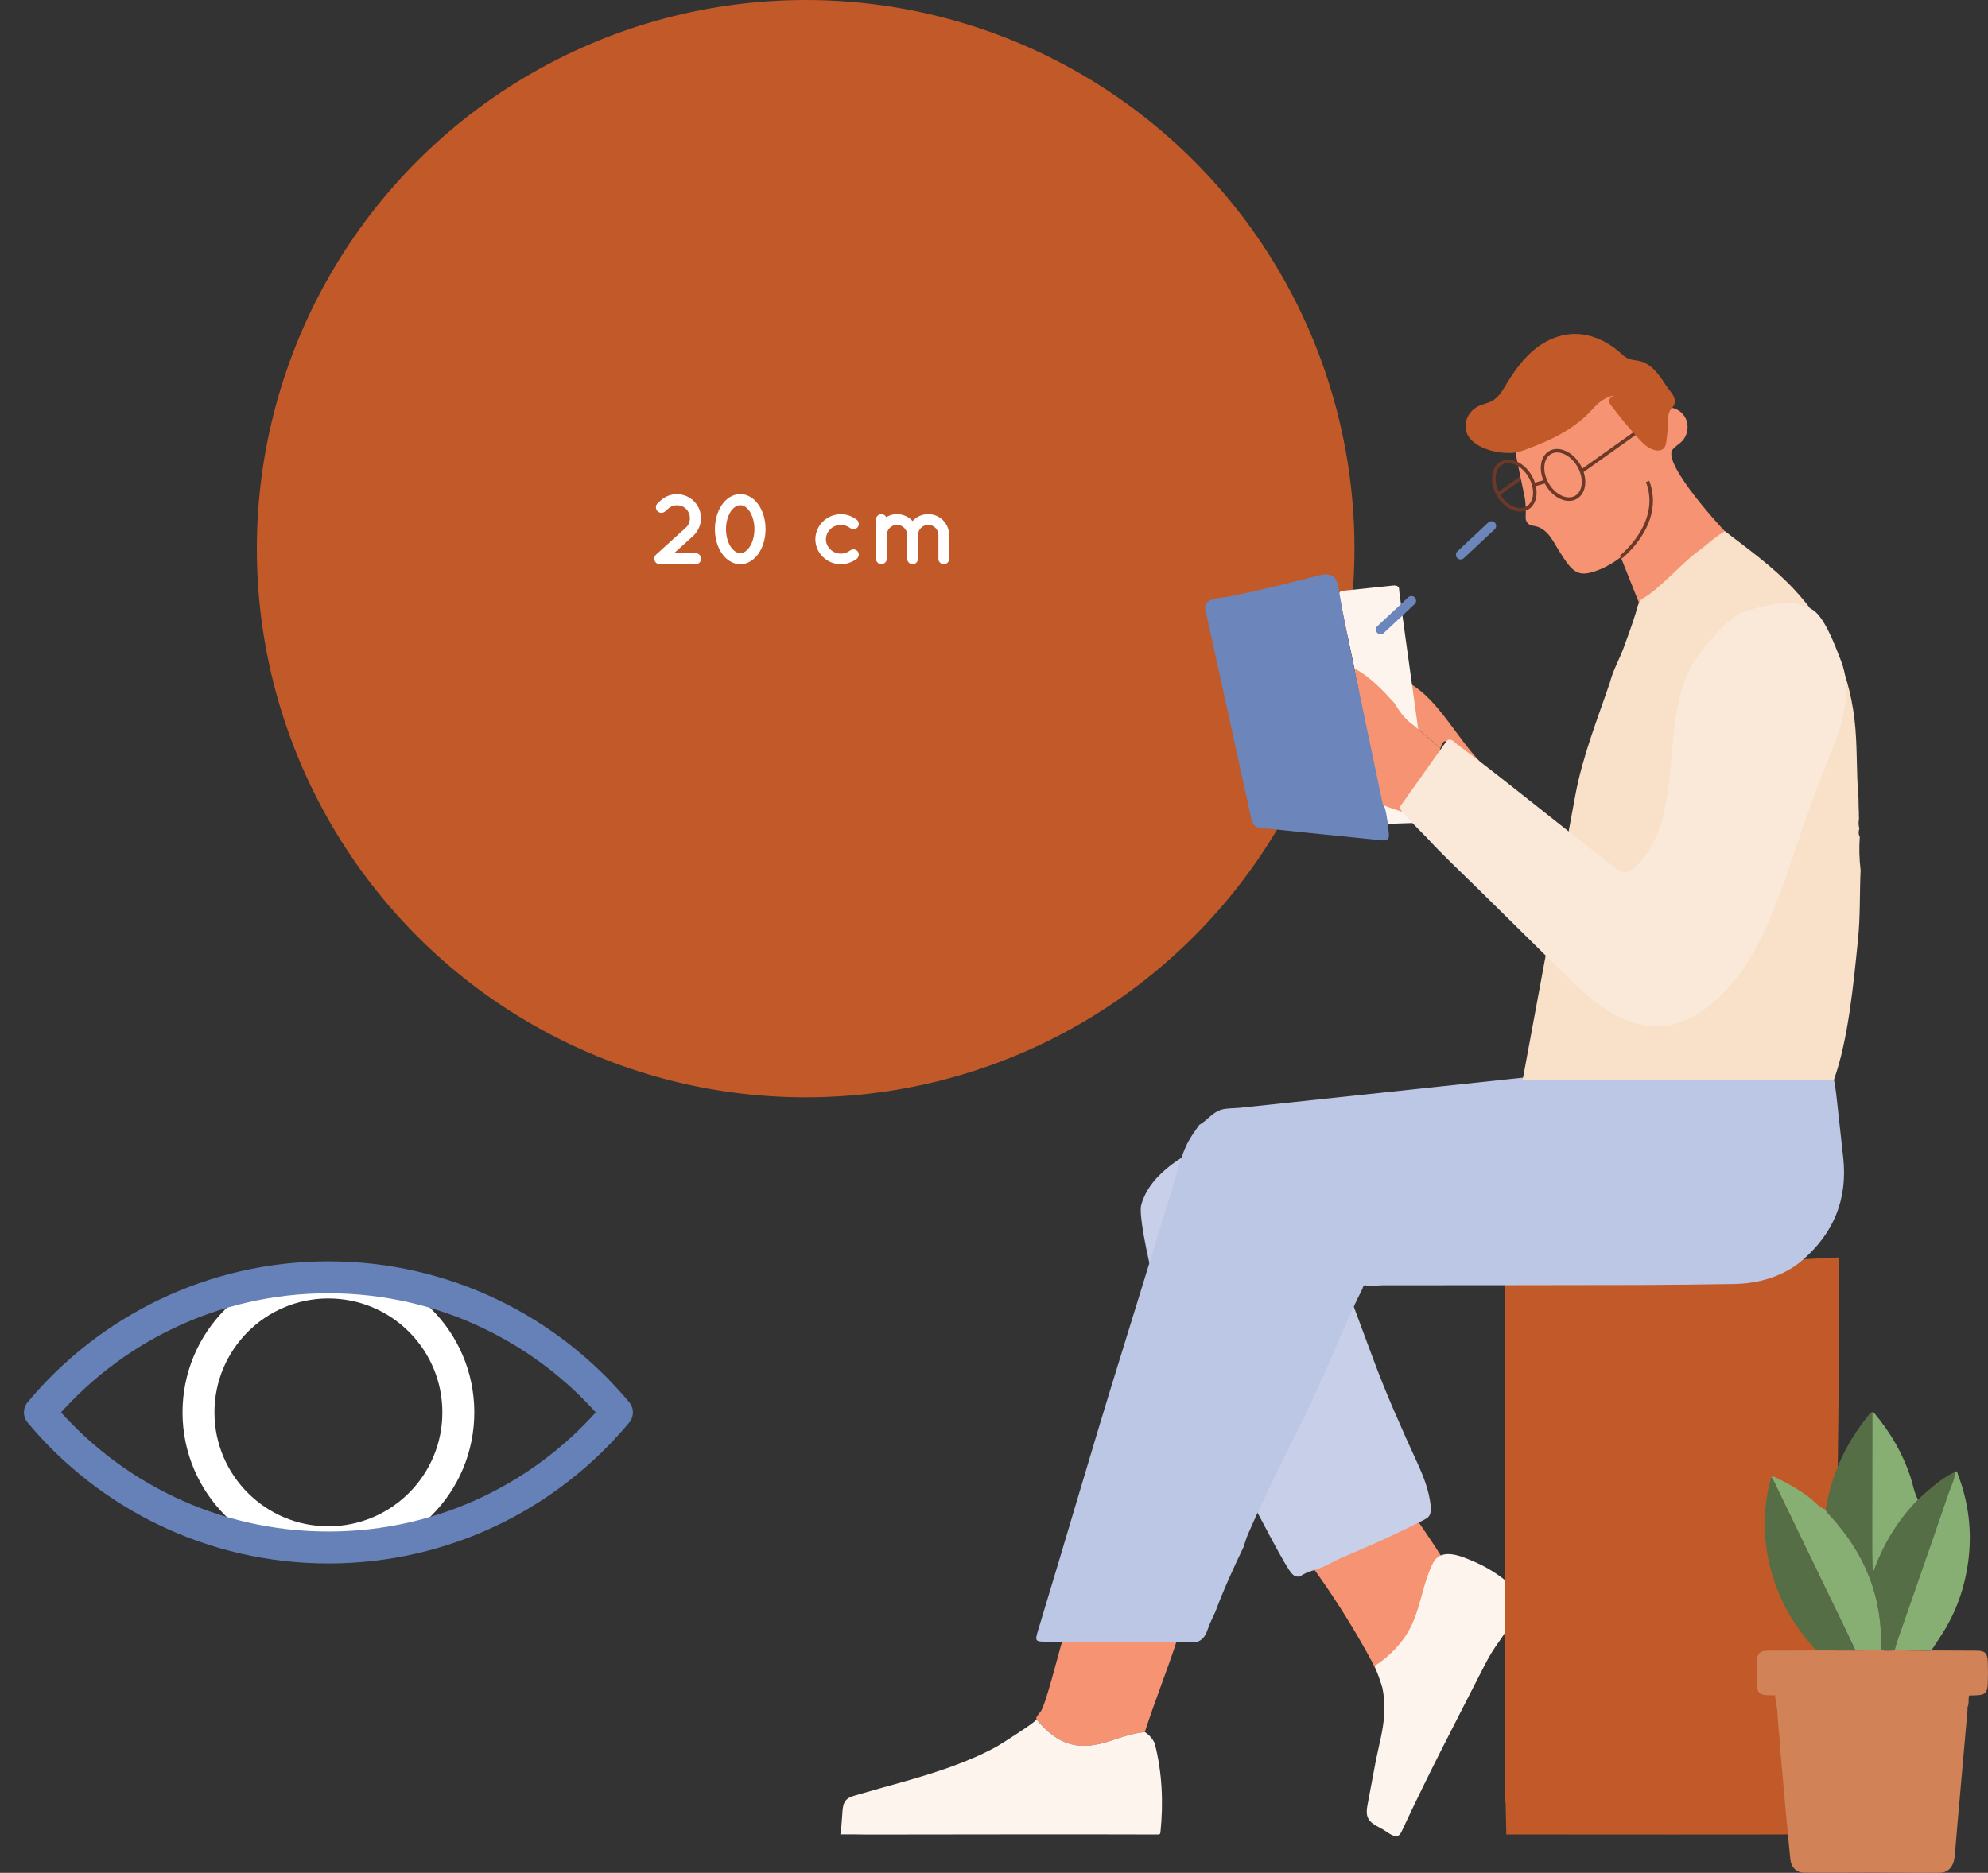 <?xml version="1.0" encoding="utf-8"?>
<!-- Generator: Adobe Illustrator 28.0.0, SVG Export Plug-In . SVG Version: 6.00 Build 0)  -->
<svg version="1.1" id="Layer_1" xmlns="http://www.w3.org/2000/svg" xmlns:xlink="http://www.w3.org/1999/xlink" x="0px" y="0px"
	 viewBox="0 0 710.48 669.5" style="enable-background:new 0 0 710.48 669.5;" xml:space="preserve">
<rect x="0" y="0" width="710.48" height="669.5" fill="#333333" stroke="none"/>
<style type="text/css">
	.st0{clip-path:url(#SVGID_00000146460923561535963820000017490343418694530194_);}
	
		.st1{clip-path:url(#SVGID_00000057828776481280188680000005872489531492356531_);fill:none;stroke:#FFFFFF;stroke-width:11.416;stroke-linecap:round;stroke-linejoin:round;stroke-miterlimit:10;}
	
		.st2{clip-path:url(#SVGID_00000057828776481280188680000005872489531492356531_);fill:none;stroke:#6581B8;stroke-width:11.416;stroke-linecap:round;stroke-linejoin:round;stroke-miterlimit:10;}
	.st3{fill:#C25928;}
	.st4{fill:#FFFFFF;}
	.st5{fill:#F69372;}
	.st6{fill:#FDF5ED;}
	.st7{fill:#C7CFE9;}
	.st8{fill:none;stroke:#6C3828;stroke-width:1.252;stroke-miterlimit:10;}
	.st9{fill:#BCC6E5;}
	.st10{fill:#F8E0C9;}
	.st11{fill:#FAE9D8;}
	.st12{fill:#6C85BA;}
	.st13{fill:#566E46;}
	.st14{fill:#87AF73;}
	.st15{fill:#D18357;}
	.st16{fill:none;stroke:#6C85BA;stroke-width:3.353;stroke-linecap:round;stroke-linejoin:round;}
</style>
<g>
	<g>
		<defs>
			<rect id="SVGID_1_" y="387.38" width="234.74" height="234.74"/>
		</defs>
		<clipPath id="SVGID_00000062176694059074353720000001618248825640978823_">
			<use xlink:href="#SVGID_1_"  style="overflow:visible;"/>
		</clipPath>
		<g style="clip-path:url(#SVGID_00000062176694059074353720000001618248825640978823_);">
			<defs>
				<rect id="SVGID_00000016035864708193887850000016297418793738405522_" y="387.38" width="234.74" height="234.74"/>
			</defs>
			<clipPath id="SVGID_00000159453195061112521420000015149272398021544601_">
				<use xlink:href="#SVGID_00000016035864708193887850000016297418793738405522_"  style="overflow:visible;"/>
			</clipPath>
			
				<ellipse transform="matrix(1 -2.577314e-03 2.577314e-03 1 -1.301 0.304)" style="clip-path:url(#SVGID_00000159453195061112521420000015149272398021544601_);fill:none;stroke:#FFFFFF;stroke-width:11.416;stroke-linecap:round;stroke-linejoin:round;stroke-miterlimit:10;" cx="117.37" cy="504.89" rx="46.43" ry="46.43"/>
			
				<path style="clip-path:url(#SVGID_00000159453195061112521420000015149272398021544601_);fill:none;stroke:#6581B8;stroke-width:11.416;stroke-linecap:round;stroke-linejoin:round;stroke-miterlimit:10;" d="
				M117.37,456.61c-41.44,0-78.48,18.78-103.11,48.29c24.63,29.5,61.67,48.29,103.11,48.29s78.48-18.78,103.11-48.29
				C195.85,475.39,158.81,456.61,117.37,456.61z"/>
		</g>
	</g>
</g>
<circle class="st3" cx="287.93" cy="196.14" r="196.14"/>
<g>
	<g>
		<path class="st4" d="M250.55,199.73c0,1.11-0.86,1.97-1.97,1.97H235.9c0,0,0,0-0.04,0h-0.04c-0.54,0-1.11-0.21-1.47-0.64
			c-0.75-0.82-0.68-2.04,0.11-2.79l10.6-9.59c1.04-0.93,1.5-2.15,1.5-3.44c0-1.15-0.39-2.22-1.18-3.11c-0.93-1.04-2.18-1.5-3.44-1.5
			c-1.11,0-2.22,0.39-3.12,1.18l-1.11,1c-0.82,0.75-2.04,0.68-2.79-0.14c-0.71-0.82-0.68-2.04,0.14-2.79l1.11-1
			c1.61-1.5,3.72-2.22,5.76-2.22c2.33,0,4.69,0.97,6.37,2.83c1.5,1.61,2.22,3.72,2.22,5.76c0,2.33-0.97,4.69-2.83,6.37l-6.77,6.12
			h7.62C249.69,197.73,250.55,198.62,250.55,199.73z"/>
		<path class="st4" d="M255.49,189.17c0.04-3.29,0.86-6.26,2.43-8.56c1.5-2.29,3.83-3.97,6.66-3.97c2.76,0,5.12,1.68,6.62,3.97
			c1.54,2.29,2.4,5.26,2.4,8.56c0,3.26-0.86,6.26-2.4,8.56c-1.5,2.26-3.87,3.97-6.62,3.97c-2.83,0-5.15-1.72-6.66-3.97
			C256.35,195.44,255.53,192.43,255.49,189.17z M269.63,189.17c0-2.58-0.71-4.83-1.72-6.37c-1.04-1.5-2.22-2.22-3.33-2.18
			c-1.11-0.04-2.33,0.68-3.4,2.18c-1,1.54-1.72,3.79-1.72,6.37c0,2.54,0.72,4.83,1.72,6.34c1.07,1.54,2.29,2.22,3.4,2.22
			s2.29-0.68,3.33-2.22C268.91,194.01,269.63,191.72,269.63,189.17z"/>
		<path class="st4" d="M291.4,192.79c0-4.98,4.15-8.95,9.09-8.98c2.15,0,4.15,0.79,5.69,1.97c0.82,0.64,0.97,1.86,0.39,2.65
			c-0.72,0.86-1.86,1-2.69,0.36c-0.93-0.68-2.08-1.15-3.4-1.15c-2.9,0-5.3,2.4-5.3,5.15s2.4,5.12,5.3,5.12
			c1.29,0,2.47-0.47,3.4-1.15c0.79-0.61,1.97-0.47,2.69,0.39c0.57,0.79,0.43,1.93-0.39,2.65c-1.54,1.11-3.54,1.9-5.69,1.9
			C295.55,201.7,291.4,197.69,291.4,192.79z"/>
		<path class="st4" d="M328.06,191.21c0,0.04,0,0.07,0,0.11v8.48c0,1.04-0.86,1.9-1.9,1.9c-1,0-1.93-0.86-1.93-1.9v-8.48
			c0-0.04,0-0.07,0-0.11c-0.04-1.97-1.68-3.58-3.69-3.58c-1.97,0-3.62,1.65-3.62,3.69v8.48c0,0.07-0.04,0.18-0.04,0.25
			c0,0.04,0,0.11,0,0.11c-0.04,0.07-0.04,0.14-0.11,0.21c0,0.04,0,0.11,0,0.18c-0.32,0.64-1.04,1.15-1.79,1.15
			c-0.14,0-0.25-0.04-0.36-0.04c-0.86-0.21-1.54-0.93-1.54-1.86v-8.48c0-0.04,0-0.04,0-0.04v-5.55c0-1.11,0.86-1.93,1.9-1.93
			c0.75,0,1.43,0.39,1.72,1.07c1.14-0.68,2.47-1.07,3.83-1.07c2.25,0,4.26,0.93,5.62,2.47c1.33-1.54,3.37-2.47,5.62-2.47
			c4.12,0,7.45,3.36,7.45,7.52v8.48c0,1.04-0.86,1.9-1.9,1.9c-1.04,0-1.93-0.86-1.93-1.9v-8.48c0-2.04-1.65-3.69-3.62-3.69
			C329.74,187.63,328.13,189.25,328.06,191.21z"/>
	</g>
</g>
<g>
	<path class="st5" d="M514.78,267.45c0.49-1.5,1.14-2.77,1.93-2.43c3.8,0.96,7.6,6.05,12.18,7.21
		c-8.34-8.69-14.93-21.99-24.77-27.74c-1.57-0.93-3.15-1.83-4.69-2.8c-0.96-0.6-1.89-0.82-2.85-0.1c-1.01,0.75-0.9,1.78-0.53,2.79
		c0.87,2.38,2.08,4.56,3.96,6.3c2.07,2.62,4.86,4.81,5.18,8.56"/>
	<path class="st5" d="M379.91,585.63c-1.71,5.68-6.33,24.46-8.12,26.38c-0.54,0.57-0.95,1.27-1.42,1.91
		c0.01,0.24,0.02,0.48,0.03,0.72c7.99,9.47,15.26,11.52,26.94,7.54c3.86-1.32,7.72-2.57,11.8-3.01c3.38-10.59,8.32-22.88,11.7-33.47
		C404.99,585.24,395.75,585.48,379.91,585.63z"/>
	<path class="st5" d="M496.07,602.12c0.76,0.29,1.61,0.37,2.59,0.14c3.26-0.75,5.6-3.98,8.59-5.32c2.42-1.07,5.01-1.89,7.06-3.55
		c2.15-1.74,3.53-4.28,4.33-6.93c1.09-3.61,0.64-7.7,2.12-11.17c0.16-0.38,2.81-4.04,2.98-3.7c-6.43-13.32-15.49-25.36-23.69-37.62
		c0-0.01-17.51,6.27-19.15,6.81c-4.16,1.35-8.5,2.22-12.48,4.1c-1.4,0.66-4.38,1.92-5.07,3.44c-1.21,2.68,1.54,6.25,3.02,8.23
		c5.89,7.86,11.39,16,16.48,24.41c2.6,4.29,5.09,8.65,7.47,13.07C491.69,596.56,493.11,600.98,496.07,602.12z"/>
	<path class="st6" d="M512.07,558.89c-4.17,8.4-4.4,17.97-9.81,26.03c-2.88,4.28-6.71,7.89-11.06,10.67c0.25-0.16,2.7,7.1,2.83,7.72
		c0.66,3.13,0.83,6.36,0.66,9.55c-0.31,5.68-1.89,11.01-2.99,16.55c-1.04,5.27-1.95,10.62-2.99,15.91
		c-0.67,3.41-0.15,5.44,2.93,7.24c0.89,0.52,1.87,1.01,2.82,1.55c1.36,0.77,4.07,3.25,5.64,1.81c0.45-0.41,0.71-0.98,0.97-1.53
		c9.28-20,19.53-39.55,29.54-59.18c3.99-7.83,5.75-8.22,9.78-16.03c1.13-2.18,2.26-4.36,3.42-6.54c0.23-0.43,0.46-0.9,0.35-1.37
		c-0.07-0.32-0.29-0.59-0.51-0.84c-4.54-5.21-10.29-9.36-16.64-12.09C522.47,556.38,515.04,552.91,512.07,558.89z"/>
	<path class="st7" d="M506.52,522.94c-5.64-12.32-11.16-24.7-15.86-37.42c-4.75-12.84-9.49-25.68-14.49-38.43
		c-0.38-0.97-0.52-1.41-0.81-2.24c-1.62-4.68-2.98-9.48-4.6-14.18c-0.5-1.45-4.39-14.75-5.33-14.75c-2.39-6.7-5.45-13.62-13.79-12.9
		c-5.74,0.49-11.43,2.3-16.74,4.47c-10.33,4.21-23.94,11.64-27.06,23.34c-1.67,6.26,10.14,53,15.95,62.56
		c4.12,4.36,33.72,64.7,37.83,69.06c0.62,0.66,1.25,1.3,2.84,1.14c1.55-1,3.2-1.77,4.98-2.23c3.33-0.86,6.77-3.05,9.94-4.43
		c3.36-1.46,6.72-2.9,10.07-4.37c6.56-2.87,12.99-5.96,19.38-9.2c0.61-0.31,1.23-0.63,1.69-1.14c0.92-1.04,0.92-2.58,0.78-3.96
		C510.75,532.86,508.77,527.85,506.52,522.94z"/>
	<path class="st3" d="M537.92,455.39c39.46-1.95,79.17-3.9,119.42-5.89c0,68.73-1.77,137.47-1.99,206.22
		c-39,0.17-78.01,0.06-117.02,0.06c-0.08-3.9-0.17-7.81-0.25-11.71c0,0.15-0.12,0.24-0.16,0.37V455.39z"/>
	<line class="st8" x1="535.18" y1="176.82" x2="554.95" y2="162.75"/>
	<path class="st5" d="M554.99,152.96c1.6-0.87,16.67-12.51,16.15-12.79c0.76,0.42,0.93,0.22,0.55-0.53
		c1.01-0.72,2.02-1.45,3.03-2.17c2.68,4.18,6.16,9.68,9.48,14.06c1.93,2.54,4.13,4.86,6.33,7.17c5.3,5.58,4.82-13.02,5.74-13.02
		c2.68-0.01,5.14,1.57,6.26,4.09c1.19,2.67,0.55,6.04-1.52,8.09c-1.04,1.02-2.38,1.73-3.26,2.89c-3.83,5.01,18.25,29.18,22.47,33.03
		c2.17,1.98,4.5,3.81,6.95,5.43c1.61,2.34,3.13,4.73,4.42,7.22c-7.31,8.17-19.96,16.8-32.52,21.42c0,0-7.42,2.43-7.42,2.43
		l-12.41-31.09c-2.8,2.13-5.83,3.91-9.26,5.05c-4.69,1.55-6.99,0.95-9.96-3.04c-1.85-2.48-3.36-5.21-4.99-7.84
		c-1.69-2.73-3.72-4.96-7.14-5.41c-1.45-0.19-2.36-1.04-2.65-2.51l0.11-0.16l-0.11-0.16c0.08-2.7,0.13-5.13-0.43-7.8
		c-0.88-4.19-1.75-8.39-2.62-12.58c-0.15-0.63-0.24-1.2-0.29-1.72C541.25,155.87,548.82,156.32,554.99,152.96z"/>
	<path class="st9" d="M654.12,380.7c0.98,3.36,1.71,6.74,2.13,10.51c0.84,7.52,1.66,15.04,2.48,22.55
		c1.66,15.06-3.47,27.34-14.98,37.08c-1.55,1.31-3.2,2.4-4.92,3.35c-5.83,3.22-12.45,4.72-19.1,4.81
		c-11.07,0.15-22.14,0.32-33.21,0.35c-30.75,0.09-61.5,0.06-92.24,0.1c-1.25,0-2.49,0.16-3.74,0.25c-0.54-0.01-1.08-0.02-1.62-0.03
		c-1.05-0.41-1.78-0.21-1.98,1.02c-0.11,0.21-0.21,0.42-0.32,0.62c-4.76,9.37-8.65,19.13-12.9,28.74
		c-11.36,25.72-16.44,32.67-27.72,58.42c-0.64,1.46-1.04,3.01-1.56,4.52c-3.64,7.6-7.14,15.27-10.09,23.18
		c-0.95,2.16-2.08,4.26-2.81,6.49c-1,3.06-2.8,4.72-6.11,4.45c-15.84-0.45-31.68-0.21-47.53-0.06c-1.25-0.06-2.51-0.15-3.76-0.17
		c-4.24-0.05-4.37-0.08-3.09-4.27c9.89-32.47,19.28-65.1,29.36-97.51c6.33-20.36,12.54-40.77,18.83-61.14
		c1.78-5.76,2.93-11.76,6.1-17.01c1-1.66,2.16-3.22,3.25-4.82c2.76-1.52,4.6-4.36,7.7-5.38c2.05-0.67,4.78-0.51,6.91-0.74
		c6.26-0.67,12.52-1.34,18.79-2c20.05-2.14,40.1-4.28,60.15-6.42c22.8-2.43,45.61-4.87,68.41-7.3c16.82-1.79,33.64-3.59,50.45-5.38
		c3.58-0.38,7.2-0.73,10.76-1.16C652.67,376.12,653.45,378.4,654.12,380.7z"/>
	<path class="st10" d="M655.43,385.95c5.16-14.43,7.03-34.78,8.58-50.01c0.86-8.28,0.56-16.59,0.94-24.9
		c-0.48-3.94-0.58-7.9-0.3-11.89c-0.56-0.99-0.46-2.01-0.13-3.05c-0.43-1.14-0.3-2.31-0.15-3.51c0-0.23-0.03-0.48-0.03-0.71
		c0-0.66,0-1.35-0.03-2.01c0-0.25-0.03-0.51-0.05-0.76c-0.03-1.37-0.05-2.77-0.08-4.14c-0.84-9.35-0.3-18.75-1.45-28.08
		c-2.16-17.89-9.43-33.36-21.75-46.43c-7.34-7.8-16.03-14.05-24.52-20.56c-3.58,1.98-6.45,4.93-9.76,7.29
		c-5.41,3.89-13.85,13.67-19.77,16.85c-1.35,0.74-1.91,3.56-2.39,5.26c-1.35,4.24-2.85,8.49-4.42,12.65
		c-1.5,3.94-3.74,7.9-4.75,11.99c-4.47,13.14-9.76,26.38-12.32,40.07l-18.86,101.92H655.43z M634.18,280.92
		c0.01,0.01-0.01,0.03,0,0.04C634.06,280.93,634.04,280.92,634.18,280.92z"/>
	<ellipse transform="matrix(0.866 -0.5 0.5 0.866 -10.052 302.056)" class="st8" cx="558.62" cy="169.79" rx="6.56" ry="9.25"/>
	<ellipse transform="matrix(0.866 -0.5 0.5 0.866 -14.296 293.864)" class="st8" cx="541.21" cy="173.61" rx="6.56" ry="9.25"/>
	<path class="st8" d="M579.23,199.17c0,0,15.33-11.89,9.6-27.08"/>
	<line class="st8" x1="565.09" y1="168.58" x2="584.87" y2="154.5"/>
	<path class="st3" d="M586.25,157.46c1.34,1.44,2.81,2.76,4.74,3.35c0.87,0.27,1.83,0.37,2.69,0.06c1.69-0.6,1.77-2.51,1.97-4.02
		c0.29-2.16,0.46-4.33,0.51-6.5c0.03-1.18,0.03-2.41,0.61-3.44c0.39-0.69,1.02-1.23,1.4-1.93c1.49-2.69-1.44-5.12-2.74-7.16
		c-1.29-2.03-2.67-4.1-4.4-5.79c-1.6-1.57-3.61-2.81-5.83-3.11c-2.49-0.34-3.77-0.6-5.68-2.39c-3.56-3.35-8.16-5.93-12.99-6.82
		c-5.99-1.1-11.96,0.68-16.83,4.23c-2.58,1.88-4.84,4.18-6.8,6.69c-1.95,2.49-3.59,5.04-5.19,7.76c-1.19,2.02-2.63,4.01-4.72,5.09
		c-1.4,0.72-3,0.98-4.43,1.63c-2.51,1.14-4.43,3.58-4.75,6.31c-0.87,7.4,8.89,10.37,14.61,10.49c0.96,0.02,1.93,0.04,2.88-0.1
		c2.51-0.35,5.01-1.5,7.36-2.41c2.56-1,5.07-2.1,7.5-3.37c4.74-2.47,9.2-5.58,12.79-9.56c2.19-2.42,4-3.97,7.13-4.98
		c0.12-0.04,0.25-0.02,0.35,0.06c-0.27,0.17-0.66,0.42-0.91,0.72c-1.12,1.35,0.24,2.68,1.07,3.7c1.23,1.5,2.37,3.08,3.6,4.58
		c1.7,2.06,3.49,4.04,5.25,6.04C585.72,156.88,585.98,157.17,586.25,157.46z"/>
	<line class="st8" x1="552.44" y1="172.09" x2="548.14" y2="173.32"/>
	<path class="st6" d="M300.66,653.34c0.19-1.93,0.26-3.88,0.43-5.8c0.12-1.36,0.28-2.8,1.13-3.86c0.87-1.07,2.27-1.52,3.59-1.91
		c11.53-3.41,23.25-6.23,34.55-10.36c5.43-1.98,10.75-4.27,15.83-7.04c1.27-0.69,14.66-9.19,14.2-9.73
		c7.99,9.47,15.26,11.52,26.94,7.54c3.86-1.32,7.72-2.57,11.8-3.01c1.64,1.05,2.74,2.36,3.51,3.91c0,0,0.03,0.11,0.07,0.28
		c2.64,10.22,3.11,21.09,2.02,31.6c-0.03,0.25-0.07,0.52-0.26,0.68c-0.17,0.14-0.42,0.15-0.64,0.15
		c-34.68-0.12-69.36,0.01-104.04,0.02c-0.81,0-9.45-0.17-9.47,0C300.47,654.99,300.58,654.17,300.66,653.34z"/>
	<path class="st6" d="M511.39,293.98c-1.33-10.93-9.94-71.35-11.28-82.28c-0.02-0.26-0.04-0.52-0.06-0.78
		c-0.03-0.26-0.06-0.52-0.09-0.78c-0.56-0.95-1.41-0.89-2.36-0.79c-5.6,0.61-11.21,1.17-16.82,1.76c-1.11,0.12-2.39,0.04-2.22,1.77
		c1.59,7.55,3.17,15.1,4.78,22.65c0.26,1.21,12.25,57.79,12.59,58.98"/>
	<path class="st5" d="M505.17,259.25c-3.01-2.05-5.02-4.92-6.85-7.94c-4.18-4.61-8.43-9.14-13.96-12.2
		c-0.33,2.89,1.27,5.52,1.15,8.39c-0.96,0.81-1.75-0.01-2.51-0.29c-8.22-3.08-16.4-6.24-24.6-9.37c-1.04-0.4-2.27-0.78-3.21-0.19
		c-2.33,1.44,0.46,3.67,1.75,4.37c3.96,2.16,8.06,4.34,11.74,6.95c-0.58,1.19-2.02,0.28-2.97-0.19c-3.37-1.68-6.82-3.16-10.34-4.49
		c-1.25-0.47-4.81-1.83-5.58-0.11c-1.28,2.87,9.07,7.15,10.95,8.07c1.51,0.74,3.28,1.47,4.27,2.88c-3.07,2.26-8.24-4.39-11.69-4.22
		c-4.52,0.22,0.35,4.97,1.86,5.95c3.37,2.2,8.15,4.32,10.83,7.25c0.34,0.37-3.03-0.45-3.12-0.49c-1.54-0.58-7.59-4.45-8.05-0.62
		c-0.18,1.54,1.29,2.7,2.6,3.53c11.96,7.61,23.73,15.5,36.76,21.21c2.73,1.2,5.71,2,8.52,2.98c1.19,0.42,3.19,1.59,4.44,1.55
		c1.34-0.05,1.27-1.48,1.59-2.66c1.68-6.1,3.35-12.2,5.03-18.3c0.16-0.58,0.5-2.34,0.99-3.85"/>
	<path class="st11" d="M647.02,217.59c-5.84-2.25-6.38-2.77-12.85-1.6c-4.24,0.77-8.5,1.67-12.43,3.43
		c-5.22,2.33-15.41,14.69-17.9,19.81c-5.4,11.09-5.74,23.84-6.89,36.12c-1.14,12.14-3.18,25.38-12.3,34.29
		c-1.99,1.94-3.98,3.12-6.41,1.29c-15.07-11.34-42.36-33.73-57.56-44.91c-0.68-0.5-1.26-1.32-2.12-1.55
		c-1.31-0.36-1.66,0.56-2.31,1.48c-1.75,2.49-3.52,4.97-5.29,7.45c-3.58,5.04-7.16,10.09-10.74,15.13
		c-0.57,0.86,8.72,9.86,9.56,10.78c5.92,6.45,12.37,12.44,18.61,18.59c10.68,10.53,21.35,21.05,32.03,31.58
		c12.86,12.68,28.48,24.06,46.32,12.91c11.14-6.96,18.84-18.37,24.27-30.33c5.77-12.73,9.74-26.29,14.37-39.46
		c3.14-8.91,6.67-17.63,10.13-26.45c3.58-9.11,6.16-20.46,2.44-29.93C655.77,230.66,651.69,219.39,647.02,217.59z"/>
	<path class="st12" d="M485.45,245.87c-1.52-7.43-3.15-14.84-4.63-22.28c-0.74-3.72-1.41-7.46-2.08-11.2
		c-0.44-2.44-0.56-6.23-3.57-6.92c-1.65-0.37-3.37,0.07-5,0.5c-6.77,1.79-13.58,3.46-20.41,5.01c-3.5,0.8-7.01,1.56-10.52,2.29
		c-2.22,0.46-7.69,0.37-8.47,3.09c-0.19,0.67-0.04,1.39,0.11,2.07c5.37,24.33,10.73,48.66,16.03,73c0.48,2.2,0.85,4.26,3.39,4.51
		c14.53,1.48,29.05,3.02,43.58,4.45c0.66,0.07,1.4,0.11,1.92-0.3c0.7-0.56,0.65-1.62,0.51-2.51c-0.2-1.28-0.81-9.31-2.09-9.88"/>
</g>
<g>
	<g>
		<path class="st13" d="M698.6,526.22c-4.19,1.95-7.63,4.94-11.07,7.93c-0.72,0.63-1.38,1.32-2.07,1.98
			c-7.42,7.52-12.67,16.4-16.16,26.39c-0.22-4.39-0.23-8.69-0.22-12.99c0.02-14.92,0.04-29.85,0.06-44.77
			c-0.88,0.23-1.23,1.04-1.73,1.65c-7.91,9.76-12.87,20.85-14.96,33.23c0.11,0.9,0.79,1.41,1.35,2
			c12.81,13.55,19.13,29.59,18.47,48.31c1.62,0.18,3.24,0.22,4.86-0.02c0.27-0.99,0.49-1.99,0.82-2.96
			c1.67-4.85,3.38-9.69,5.06-14.53c4.5-12.92,9.03-25.84,13.44-38.79C697.28,531.22,698.62,528.9,698.6,526.22z"/>
		<path class="st14" d="M672.26,589.95c0.67-18.72-5.66-34.76-18.47-48.31c-0.56-0.59-1.24-1.1-1.35-2
			c-2.35-0.74-3.77-2.77-5.62-4.17c-3.82-2.91-7.93-5.27-12.23-7.34c-0.91-0.44-0.93-0.41-1.68,0.15c0.58,0.06,0.71,0.52,0.92,0.96
			c6.98,14.47,13.99,28.93,20.97,43.4c2.79,5.79,5.54,11.6,8.31,17.4C666.17,590,669.21,589.97,672.26,589.95z"/>
		<path class="st13" d="M663.12,590.03c-2.77-5.8-5.51-11.61-8.31-17.4c-6.98-14.47-13.99-28.93-20.97-43.4
			c-0.21-0.44-0.34-0.9-0.92-0.96c-3.94,14.66-2.6,28.88,3.42,42.75c3.09,7.12,7.6,13.27,12.74,19.01
			C653.76,590.03,658.44,590.03,663.12,590.03z"/>
		<path class="st14" d="M698.6,526.22c0.02,2.69-1.32,5-2.15,7.43c-4.41,12.95-8.95,25.87-13.44,38.79
			c-1.69,4.84-3.39,9.68-5.06,14.53c-0.33,0.97-0.55,1.97-0.82,2.96c4.27,0.07,8.53,0.14,12.8,0.21c0.09-0.08,0.19-0.12,0.3-0.13
			c1.78-2.75,3.66-5.44,5.3-8.27c4.21-7.25,6.75-15.1,7.87-23.38c1.44-10.72,0.2-21.16-3.66-31.27c-0.16-0.41-0.14-0.99-0.73-1.13
			c-0.14,0.11-0.28,0.21-0.43,0.32L698.6,526.22z"/>
		<path class="st14" d="M669.14,504.75c-0.02,14.92-0.04,29.85-0.06,44.77c-0.01,4.3,0,8.6,0.22,12.99
			c3.5-10,8.74-18.87,16.16-26.39c-1.41-2.6-1.8-5.54-2.73-8.3c-2.79-8.36-7.17-15.78-12.78-22.52
			C669.76,505.05,669.42,504.93,669.14,504.75z"/>
		<path class="st15" d="M631.87,590.07c5.74-0.03,11.48-0.03,17.21-0.05c4.68,0,9.36,0,14.04,0c3.05-0.03,6.1-0.05,9.15-0.08
			c1.62,0.18,3.24,0.22,4.86-0.02c4.27,0.07,8.53,0.14,12.8,0.21c0.09-0.08,0.19-0.12,0.3-0.13c5.41,0.02,10.82,0.03,16.22,0.07
			c2.88,0.02,3.84,0.87,3.95,3.77c0.1,2.67,0.1,5.35,0,8.02c-0.13,3.37-1,4.12-4.44,4.18c-0.75,0.01-1.5,0.04-2.26,0.07
			c-0.34,1.36,0.11,2.83-0.53,4.15c0,0.34,0.02,0.69-0.01,1.03c-0.8,9.13-1.61,18.25-2.41,27.38c-0.72,8.17-1.47,16.34-2.12,24.52
			c-0.3,3.85-2.12,6.27-5.39,6.3c-8.07,0.07-16.14-0.02-24.21-0.05c-8.06,0.02-16.12,0.09-24.18,0.03c-2.77-0.02-4.69-1.88-5-4.75
			c-0.61-5.71-1.11-11.42-1.64-17.14c-0.66-7.21-1.31-14.43-1.93-21.65c0-2.62-0.43-5.31-0.64-7.92c-0.11-1.32-0.2-2.65-0.3-3.97
			c-0.06-0.8-0.1-1.61-0.16-2.41c-0.07-0.81-0.21-1.61-0.35-2.41c-0.1-0.53-0.19-1.07-0.27-1.61c-0.04-0.27-0.07-0.55-0.1-0.82
			c-0.02-0.19-0.12-0.53,0.04-0.69c0.07-0.07,0.18-0.07,0.28-0.07c2.76,0.01,0.78,0.08-2.97-0.02c-2.98-0.08-3.89-1.01-3.89-3.98
			c0-2.67-0.02-5.34-0.01-8.01C627.94,591.06,628.91,590.09,631.87,590.07z"/>
		<path class="st13" d="M698.58,526.25c0.14-0.11,0.28-0.21,0.43-0.32C698.73,525.86,698.67,526.07,698.58,526.25z"/>
	</g>
</g>
<g>
	<g>
		<line class="st16" x1="533.02" y1="188.01" x2="522" y2="198.32"/>
		<line class="st16" x1="504.42" y1="214.75" x2="493.4" y2="225.06"/>
	</g>
</g>
</svg>

